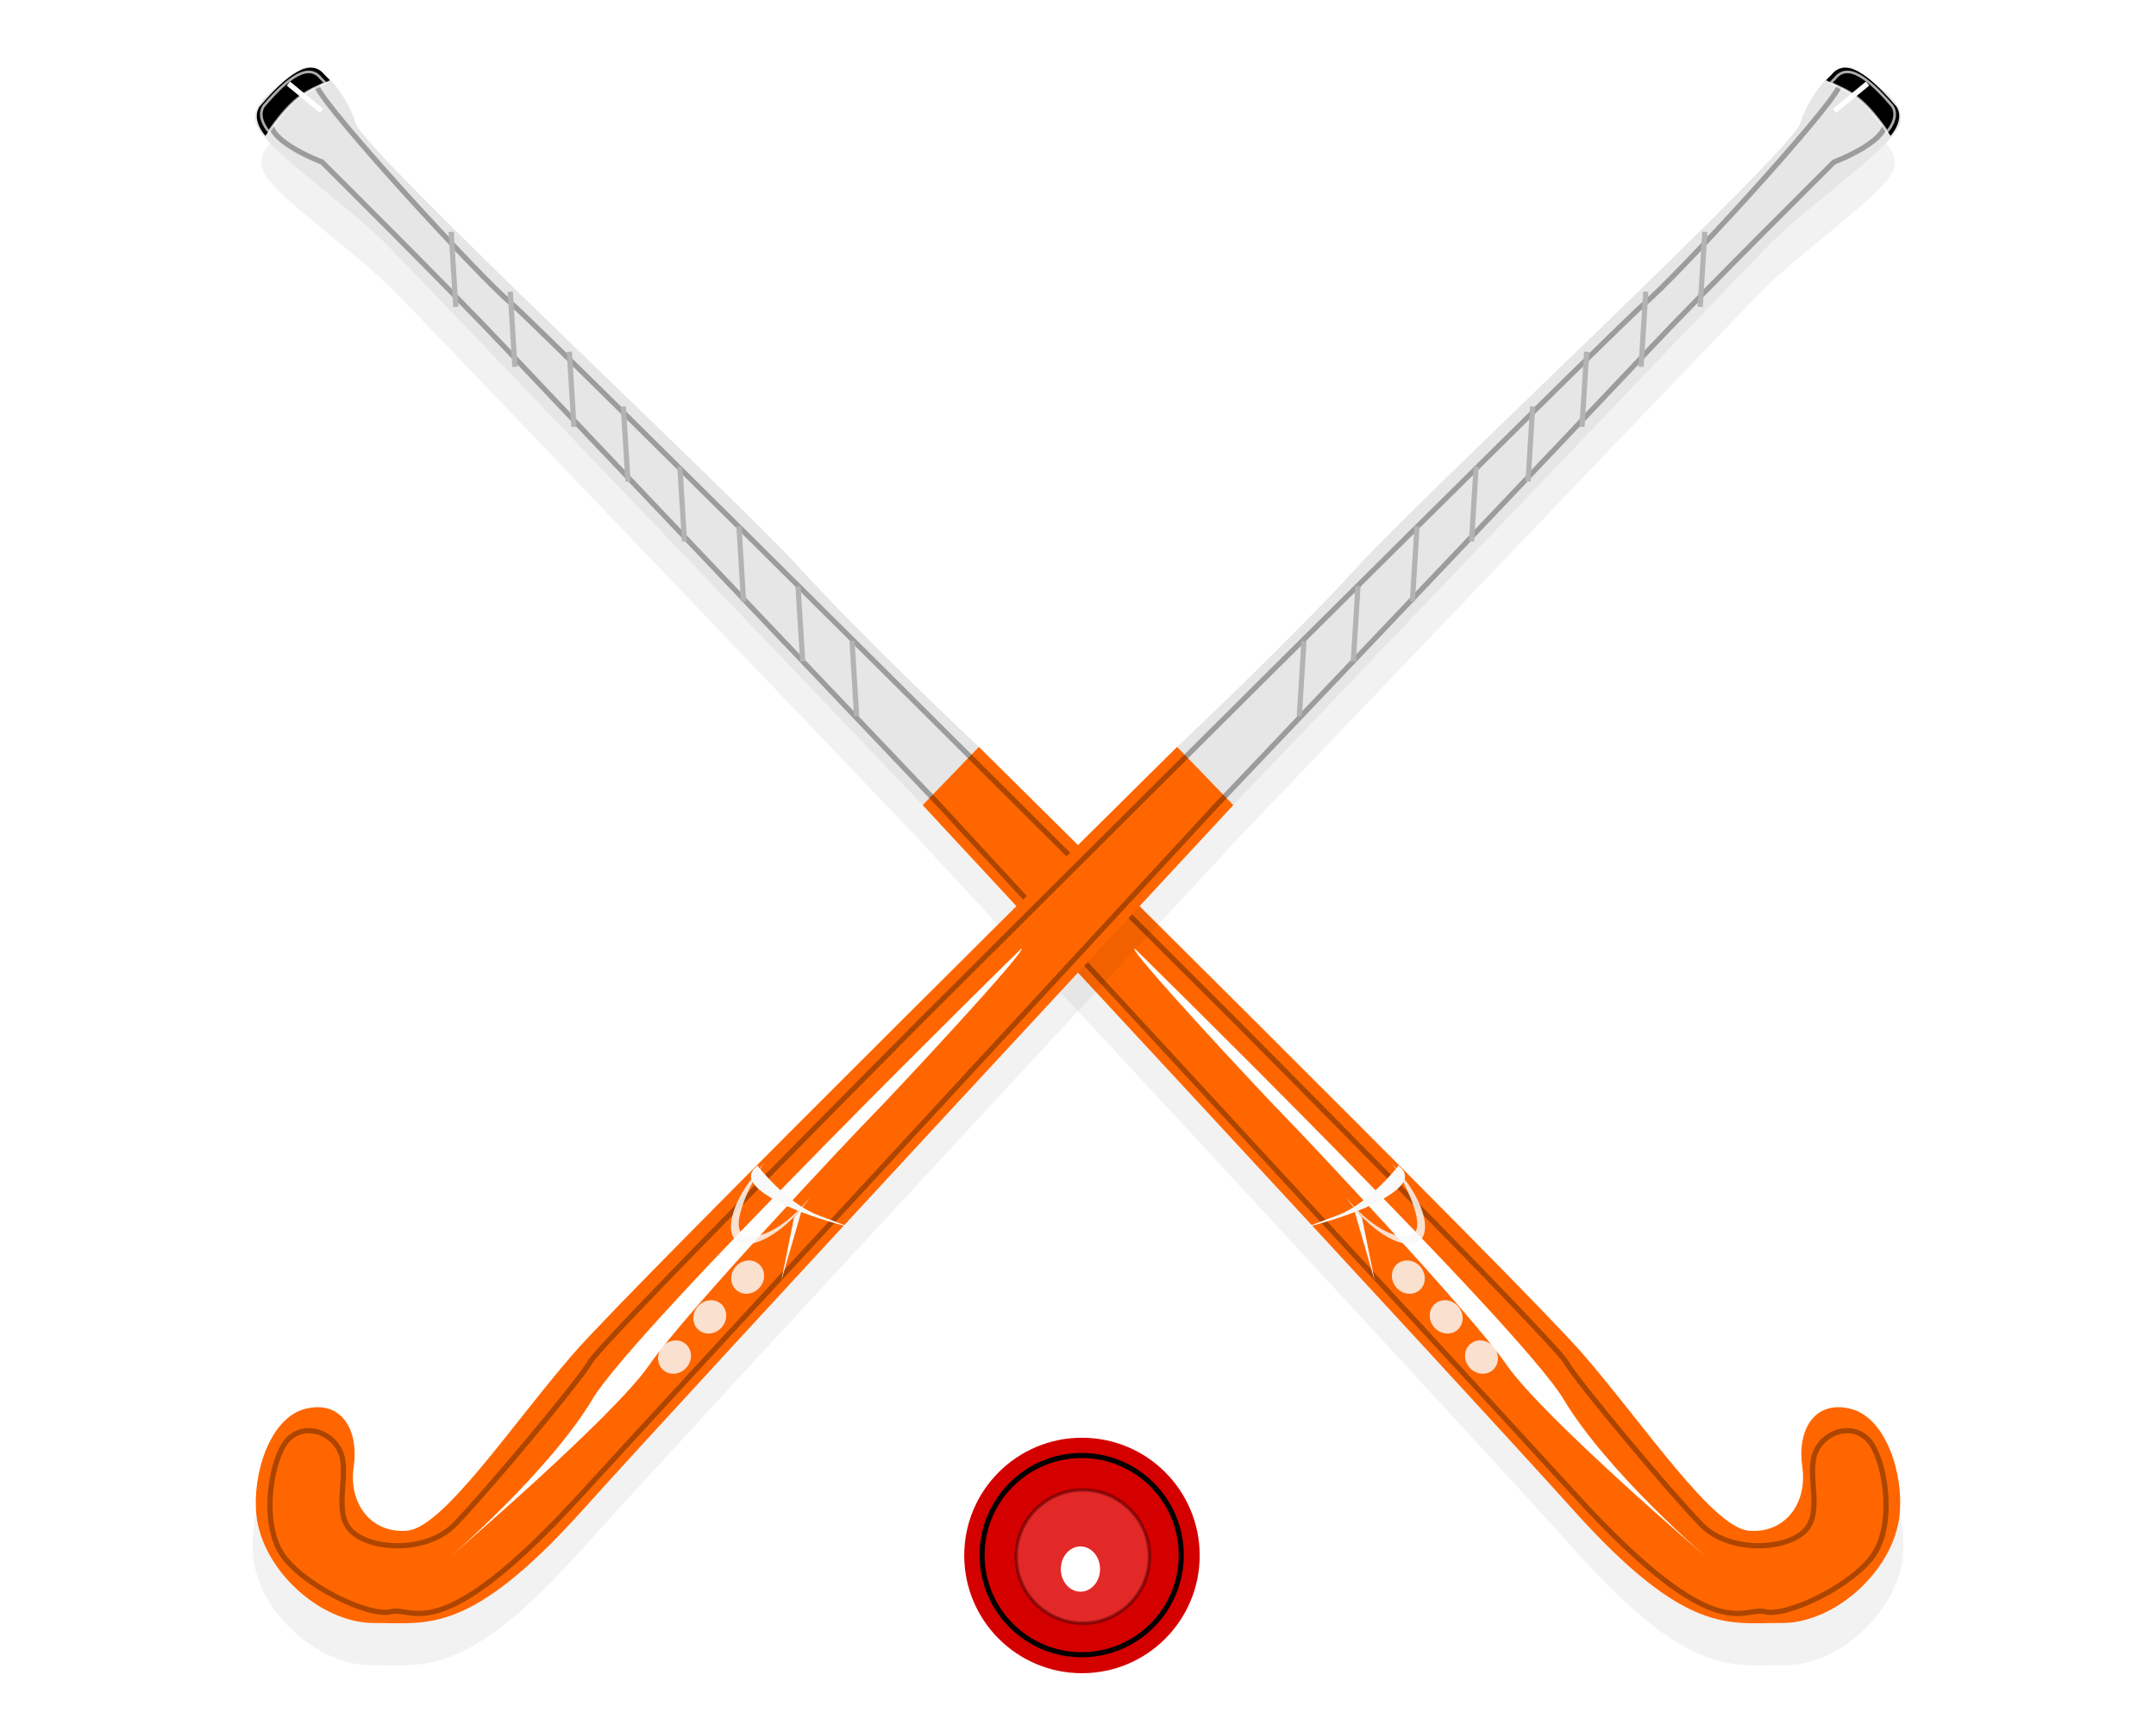 <?xml version="1.0" encoding="UTF-8"?>
<svg width="100mm" height="80mm" viewBox="0 0 340.172 331.122" xmlns="http://www.w3.org/2000/svg">
 <defs>
  <filter id="h">
   <feGaussianBlur stdDeviation="4.602"/>
  </filter>
  <filter id="g">
   <feGaussianBlur stdDeviation="2.272"/>
  </filter>
  <filter id="f">
   <feGaussianBlur stdDeviation="1.513"/>
  </filter>
  <filter id="e">
   <feGaussianBlur stdDeviation="6.051"/>
  </filter>
  <filter id="a" x="-.99" y="-.068" width="2.98" height="1.137">
   <feGaussianBlur stdDeviation=".41"/>
  </filter>
  <filter id="d" x="-.348" y="-.429" width="1.695" height="1.858">
   <feGaussianBlur stdDeviation=".93"/>
  </filter>
  <filter id="c" x="-.14" y="-.149" width="1.279" height="1.297">
   <feGaussianBlur stdDeviation=".714"/>
  </filter>
  <filter id="j" x="-.127" y="-.127" width="1.254" height="1.254">
   <feGaussianBlur stdDeviation="3.233"/>
  </filter>
  <filter id="b" x="-.444" y="-.444" width="1.888" height="1.888">
   <feGaussianBlur stdDeviation="11.317"/>
  </filter>
  <filter id="i" x="-.854" y="-.74" width="2.708" height="2.48">
   <feGaussianBlur stdDeviation="3.627"/>
  </filter>
 </defs>
 <g transform="matrix(.65 .76 -.76 .65 218.19 -546.66)">
  <g transform="matrix(.655 -.755 .755 .655 -201.57 557.61)">
   <path d="m362.54 356.49c-0.472 0.041-0.911 0.228-1.312 0.562-3.214 2.679-10.71 6.428-8.031 11.25s17.656 15 25.156 22.5c7.42 7.42 100.9 103.96 102.91 106.03l-0.031 0.031s103.94 110.36 125.91 134.47 29.977 21.438 40.156 21.438 21.429-10.192 22.5-20.906c0.776-7.762-2.661-18.737-9.625-20.344s-10.196 4.286-9.125 11.25-3.192 12.848-10.156 12.312-20.37-20.357-32.156-33.75c-11.69-13.285-114.58-113.56-116.25-115.19l-0.531-0.531-0.031 0.031c-1.562-1.45-21.881-20.381-34.25-33.781-12.857-13.929-84.112-79.299-85.719-84.656-1.406-4.688-6.103-11.004-9.406-10.719z" filter="url(#h)" opacity=".226"/>
   <path d="m491.26 477.53s-21.965-20.358-34.822-34.287-84.109-79.288-85.716-84.645-7.5-12.857-10.715-10.179-10.715 6.429-8.036 11.25 17.679 15 25.179 22.501 103.93 107.15 103.93 107.15l10.179-11.786z" fill="#e6e6e6"/>
   <path d="m491.26 477.53s105 102.32 116.79 115.72 25.179 33.215 32.144 33.751 11.25-5.357 10.179-12.322 2.143-12.857 9.107-11.25 10.419 12.596 9.643 20.358c-1.071 10.715-12.322 20.893-22.501 20.893s-18.215 2.679-40.18-21.429-125.9-134.47-125.9-134.47l10.715-11.25z" fill="#f60"/>
   <path d="m484.3 489.31s-73.395-76.073-84.109-87.323-35.894-35.894-35.894-35.894-11.786-4.286-9.643-8.572 6.429-10.715 8.572-5.893 31.608 36.429 37.501 41.251 140.36 137.15 140.36 137.15 61.609 61.073 63.751 64.823 20.893 25.715 26.251 31.072 16.072 4.822 19.822 1.071 0-11.25 2.143-15.536 8.036-5.357 10.715-1.071 4.286 15 0.536 20.893-16.608 12.322-20.893 11.25-9.107 7.5-36.429-21.965-123.75-132.32-122.68-131.25z" fill="none" filter="url(#f)" opacity=".418" stroke="#000"/>
   <path d="m521.43 516.02s74.56 72.075 83.011 85.993 27.836 30.321 27.836 30.321-31.812-26.842-38.771-36.783-39.268-43.742-43.245-47.719-30.321-31.812-28.83-31.812z" fill="#fff" filter="url(#g)"/>
   <path d="m484.3 489.31s-73.395-76.073-84.109-87.323-35.894-35.894-35.894-35.894-11.786-4.286-9.643-8.572 6.429-10.715 8.572-5.893 31.608 36.429 37.501 41.251 140.36 137.15 140.36 137.15 61.609 61.073 63.751 64.823 20.893 25.715 26.251 31.072 16.072 4.822 19.822 1.071 0-11.25 2.143-15.536 8.036-5.357 10.715-1.071 4.286 15 0.536 20.893-16.608 12.322-20.893 11.25-9.107 7.5-36.429-21.965-123.75-132.32-122.68-131.25z" fill="none" filter="url(#e)" opacity=".418" stroke="#000"/>
   <path d="m389.21 379.33 0.994 14.415" fill="none" filter="url(#a)" stroke="#b3b3b3"/>
   <path d="m400.64 390.76 0.994 14.415" fill="none" filter="url(#a)" stroke="#b3b3b3"/>
   <path d="m412.07 402.2 0.994 14.415" fill="none" filter="url(#a)" stroke="#b3b3b3"/>
   <path d="m422.51 412.63 0.994 14.415" fill="none" filter="url(#a)" stroke="#b3b3b3"/>
   <g transform="translate(44.239 44.736)" fill="none" stroke="#b3b3b3">
    <path d="m389.21 379.33 0.994 14.415" filter="url(#a)"/>
    <path d="m400.64 390.76 0.994 14.415" filter="url(#a)"/>
    <path d="m412.07 402.2 0.994 14.415" filter="url(#a)"/>
    <path d="m422.51 412.63 0.994 14.415" filter="url(#a)"/>
   </g>
   <path d="m353.41 361.15s-2.776-2.949-1.214-5.552c3.43-4.034 9.181-10.4 12.492-6.246l1.041 1.041c-3.517 1.819-6.594 2.317-12.318 10.757z"/>
   <path d="m364.17 356.29-6.419-5.205" fill="none" filter="url(#d)" stroke="#fff"/>
   <path d="m354.07 360.34s-2.432-2.584-1.064-4.864c3.006-3.534 8.044-9.112 10.945-5.472l0.912 0.912c-3.082 1.593-5.778 2.03-10.793 9.425z" fill="none" filter="url(#c)" opacity=".83" stroke="#f9f9f9" stroke-width=".5"/>
  </g>
  <path d="m594.14 490.25s1.948 9.128-0.325 15.374l-2.272 6.246s5.194-10.089 5.843-16.815-3.896-3.843-3.246-4.804z" fill="#f9f9f9"/>
  <path d="m592.85 491.13c5.409 0.618 13.105 2.917 13.105 5.485 0 3.05-5.63 5.52-12.579 5.52-0.434 0-0.868-8e-3 -1.291-0.026 0.994 0.111 2.038 0.18 3.11 0.18 6.949 0 12.579-2.47 12.579-5.52 0-2.848-4.92-5.196-11.229-5.494l-3.696-0.145z" fill="#f9f9f9" opacity=".83"/>
  <path d="m594.68 502.31h2.481l10.808 6.024-13.288-6.024z" fill="#f9f9f9"/>
  <path transform="matrix(1.833 0 0 1.833 -509.89 -419.29)" d="m613.67 503.15c0 0.919-0.807 1.663-1.802 1.663s-1.802-0.745-1.802-1.663 0.807-1.663 1.802-1.663 1.802 0.745 1.802 1.663z" fill="#f9f9f9" opacity=".83"/>
  <path transform="matrix(1.833 0 0 1.833 -499.36 -419.85)" d="m613.67 503.15c0 0.919-0.807 1.663-1.802 1.663s-1.802-0.745-1.802-1.663 0.807-1.663 1.802-1.663 1.802 0.745 1.802 1.663z" fill="#f9f9f9" opacity=".83"/>
  <path transform="matrix(1.833 0 0 1.833 -489.1 -419.98)" d="m613.67 503.15c0 0.919-0.807 1.663-1.802 1.663s-1.802-0.745-1.802-1.663 0.807-1.663 1.802-1.663 1.802 0.745 1.802 1.663z" fill="#f9f9f9" opacity=".83"/>
 </g>
 <g transform="matrix(-.65 .76 .76 .65 121.98 -546.66)">
  <g transform="matrix(.655 -.755 .755 .655 -201.57 557.61)">
   <path d="m362.54 356.49c-0.472 0.041-0.911 0.228-1.312 0.562-3.214 2.679-10.71 6.428-8.031 11.25s17.656 15 25.156 22.5c7.42 7.42 100.9 103.96 102.91 106.03l-0.031 0.031s103.94 110.36 125.91 134.47 29.977 21.438 40.156 21.438 21.429-10.192 22.5-20.906c0.776-7.762-2.661-18.737-9.625-20.344s-10.196 4.286-9.125 11.25-3.192 12.848-10.156 12.312-20.37-20.357-32.156-33.75c-11.69-13.285-114.58-113.56-116.25-115.19l-0.531-0.531-0.031 0.031c-1.562-1.45-21.881-20.381-34.25-33.781-12.857-13.929-84.112-79.299-85.719-84.656-1.406-4.688-6.103-11.004-9.406-10.719z" filter="url(#h)" opacity=".226"/>
   <path d="m491.26 477.53s-21.965-20.358-34.822-34.287-84.109-79.288-85.716-84.645-7.5-12.857-10.715-10.179-10.715 6.429-8.036 11.25 17.679 15 25.179 22.501 103.93 107.15 103.93 107.15l10.179-11.786z" fill="#e6e6e6"/>
   <path d="m491.26 477.53s105 102.32 116.79 115.72 25.179 33.215 32.144 33.751 11.25-5.357 10.179-12.322 2.143-12.857 9.107-11.25 10.419 12.596 9.643 20.358c-1.071 10.715-12.322 20.893-22.501 20.893s-18.215 2.679-40.18-21.429-125.9-134.47-125.9-134.47l10.715-11.25z" fill="#f60"/>
   <path d="m484.3 489.31s-73.395-76.073-84.109-87.323-35.894-35.894-35.894-35.894-11.786-4.286-9.643-8.572 6.429-10.715 8.572-5.893 31.608 36.429 37.501 41.251 140.36 137.15 140.36 137.15 61.609 61.073 63.751 64.823 20.893 25.715 26.251 31.072 16.072 4.822 19.822 1.071 0-11.25 2.143-15.536 8.036-5.357 10.715-1.071 4.286 15 0.536 20.893-16.608 12.322-20.893 11.25-9.107 7.5-36.429-21.965-123.75-132.32-122.68-131.25z" fill="none" filter="url(#f)" opacity=".418" stroke="#000"/>
   <path d="m521.43 516.02s74.56 72.075 83.011 85.993 27.836 30.321 27.836 30.321-31.812-26.842-38.771-36.783-39.268-43.742-43.245-47.719-30.321-31.812-28.83-31.812z" fill="#fff" filter="url(#g)"/>
   <path d="m484.3 489.31s-73.395-76.073-84.109-87.323-35.894-35.894-35.894-35.894-11.786-4.286-9.643-8.572 6.429-10.715 8.572-5.893 31.608 36.429 37.501 41.251 140.36 137.15 140.36 137.15 61.609 61.073 63.751 64.823 20.893 25.715 26.251 31.072 16.072 4.822 19.822 1.071 0-11.25 2.143-15.536 8.036-5.357 10.715-1.071 4.286 15 0.536 20.893-16.608 12.322-20.893 11.25-9.107 7.5-36.429-21.965-123.75-132.32-122.68-131.25z" fill="none" filter="url(#e)" opacity=".418" stroke="#000"/>
   <path d="m389.21 379.33 0.994 14.415" fill="none" filter="url(#a)" stroke="#b3b3b3"/>
   <path d="m400.64 390.76 0.994 14.415" fill="none" filter="url(#a)" stroke="#b3b3b3"/>
   <path d="m412.07 402.2 0.994 14.415" fill="none" filter="url(#a)" stroke="#b3b3b3"/>
   <path d="m422.51 412.63 0.994 14.415" fill="none" filter="url(#a)" stroke="#b3b3b3"/>
   <g transform="translate(44.239 44.736)" fill="none" stroke="#b3b3b3">
    <path d="m389.21 379.33 0.994 14.415" filter="url(#a)"/>
    <path d="m400.64 390.76 0.994 14.415" filter="url(#a)"/>
    <path d="m412.07 402.2 0.994 14.415" filter="url(#a)"/>
    <path d="m422.51 412.63 0.994 14.415" filter="url(#a)"/>
   </g>
   <path d="m353.41 361.15s-2.776-2.949-1.214-5.552c3.43-4.034 9.181-10.4 12.492-6.246l1.041 1.041c-3.517 1.819-6.594 2.317-12.318 10.757z"/>
   <path d="m364.17 356.29-6.419-5.205" fill="none" filter="url(#d)" stroke="#fff"/>
   <path d="m354.07 360.34s-2.432-2.584-1.064-4.864c3.006-3.534 8.044-9.112 10.945-5.472l0.912 0.912c-3.082 1.593-5.778 2.03-10.793 9.425z" fill="none" filter="url(#c)" opacity=".83" stroke="#f9f9f9" stroke-width=".5"/>
  </g>
  <path d="m594.14 490.25s1.948 9.128-0.325 15.374l-2.272 6.246s5.194-10.089 5.843-16.815-3.896-3.843-3.246-4.804z" fill="#f9f9f9"/>
  <path d="m592.85 491.13c5.409 0.618 13.105 2.917 13.105 5.485 0 3.05-5.63 5.52-12.579 5.52-0.434 0-0.868-8e-3 -1.291-0.026 0.994 0.111 2.038 0.18 3.11 0.18 6.949 0 12.579-2.47 12.579-5.52 0-2.848-4.92-5.196-11.229-5.494l-3.696-0.145z" fill="#f9f9f9" opacity=".83"/>
  <path d="m594.68 502.31h2.481l10.808 6.024-13.288-6.024z" fill="#f9f9f9"/>
  <path transform="matrix(1.833 0 0 1.833 -509.89 -419.29)" d="m613.67 503.15c0 0.919-0.807 1.663-1.802 1.663s-1.802-0.745-1.802-1.663 0.807-1.663 1.802-1.663 1.802 0.745 1.802 1.663z" fill="#f9f9f9" opacity=".83"/>
  <path transform="matrix(1.833 0 0 1.833 -499.36 -419.85)" d="m613.67 503.15c0 0.919-0.807 1.663-1.802 1.663s-1.802-0.745-1.802-1.663 0.807-1.663 1.802-1.663 1.802 0.745 1.802 1.663z" fill="#f9f9f9" opacity=".83"/>
  <path transform="matrix(1.833 0 0 1.833 -489.1 -419.98)" d="m613.67 503.15c0 0.919-0.807 1.663-1.802 1.663s-1.802-0.745-1.802-1.663 0.807-1.663 1.802-1.663 1.802 0.745 1.802 1.663z" fill="#f9f9f9" opacity=".83"/>
 </g>
 <g transform="matrix(.739 0 0 .739 -199.45 -162.71)">
  <path d="m531.66 624.21c0 16.89-13.692 30.582-30.582 30.582s-30.582-13.692-30.582-30.582 13.692-30.582 30.582-30.582 30.582 13.692 30.582 30.582z" fill="#d40000"/>
  <path transform="matrix(.846 0 0 .846 77.088 96.033)" d="m531.66 624.21c0 16.89-13.692 30.582-30.582 30.582s-30.582-13.692-30.582-30.582 13.692-30.582 30.582-30.582 30.582 13.692 30.582 30.582z" fill="none" filter="url(#j)" opacity=".996" stroke="#000" stroke-width="1.564"/>
  <path transform="matrix(.566 0 0 .566 217.69 271.19)" d="m531.66 624.21c0 16.89-13.692 30.582-30.582 30.582s-30.582-13.692-30.582-30.582 13.692-30.582 30.582-30.582 30.582 13.692 30.582 30.582z" fill="#fff" filter="url(#b)" opacity=".444" stroke="#000" stroke-width="1.564"/>
  <path transform="matrix(.566 0 0 .566 217.69 271.19)" d="m531.66 624.21c0 16.89-13.692 30.582-30.582 30.582s-30.582-13.692-30.582-30.582 13.692-30.582 30.582-30.582 30.582 13.692 30.582 30.582z" fill="#f00" filter="url(#b)" opacity=".444" stroke="#000" stroke-width="1.564"/>
  <path d="m505.78 627.74c0 3.248-2.282 5.881-5.097 5.881s-5.097-2.633-5.097-5.881 2.282-5.881 5.097-5.881 5.097 2.633 5.097 5.881z" fill="#fff" filter="url(#i)"/>
 </g>
</svg>

